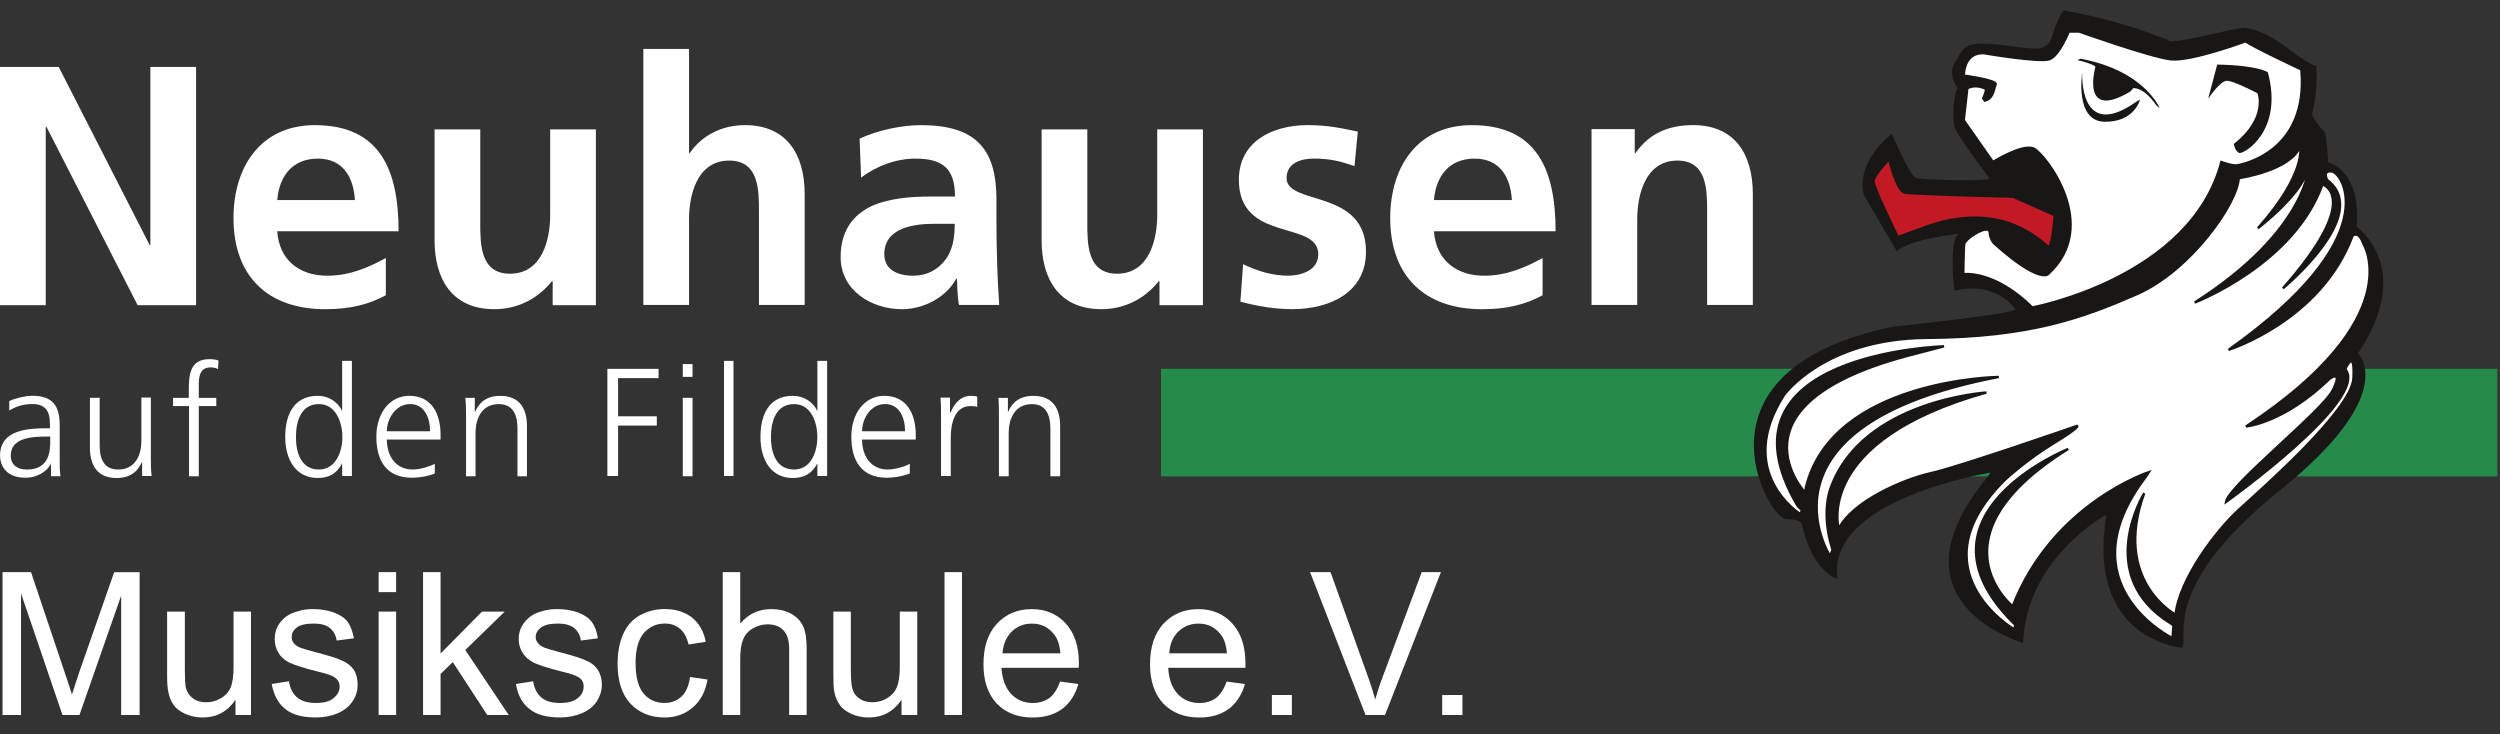 <?xml version="1.0" encoding="utf-8"?>
<!-- Generator: Adobe Illustrator 12.0.0, SVG Export Plug-In . SVG Version: 6.00 Build 51448)  -->
<!DOCTYPE svg PUBLIC "-//W3C//DTD SVG 1.1//EN" "http://www.w3.org/Graphics/SVG/1.1/DTD/svg11.dtd">
<svg  version="1.1" id="uuid-94db51c6-d40e-48ea-bdde-420cebe1f504" xmlns="http://www.w3.org/2000/svg" xmlns:xlink="http://www.w3.org/1999/xlink"
	 width="186.944" height="54.899" viewBox="-1350.451 1409.775 186.944 54.899"
	 overflow="visible" enable-background="new -1350.451 1409.775 186.944 54.899" xml:space="preserve">
<rect x="-1350.451" y="1409.775" width="186.944" height="54.899" fill="#333333" stroke="none"/>
<g id="XMLID_1_">
	<g>
		<path fill="#FFFFFF" d="M-1219.378,1424.285v8.291h-3.418v-7.003c0-1.623-0.018-3.79-2.221-3.79c-2.464,0-3.006,2.688-3.006,4.37
			v6.423h-3.417v-13.147h3.231v1.793h0.053c1.065-1.512,2.522-2.09,4.316-2.09
			C-1220.72,1419.133-1219.378,1421.318-1219.378,1424.285z"/>
		<path fill="#FFFFFF" d="M-1234.128,1427.07h-9.096c0.149,2.128,1.645,3.323,3.754,3.323c1.662,0,3.099-0.616,4.37-1.326v2.783
			c-1.251,0.691-2.67,1.047-4.52,1.047c-4.331,0-6.873-2.504-6.873-6.817c0-3.81,2.017-6.946,6.107-6.946
			C-1235.51,1419.133-1234.128,1422.492-1234.128,1427.07z M-1243.224,1424.736h5.828c-0.097-1.663-0.861-3.1-2.783-3.1
			C-1242.103,1421.635-1243.074,1422.959-1243.224,1424.736z"/>
		<path fill="#FFFFFF" d="M-1248.918,1419.616l-0.246,2.577c-1.045-0.355-1.811-0.56-3.062-0.56c-0.916,0-2.018,0.317-2.018,1.455
			c0,2.092,5.938,0.766,5.938,5.509c0,3.064-2.727,4.295-5.508,4.295c-1.306,0-2.632-0.223-3.884-0.56l0.205-2.801
			c1.083,0.523,2.202,0.859,3.361,0.859c0.876,0,2.258-0.336,2.258-1.605c0-2.577-5.937-0.822-5.937-5.566
			c0-2.837,2.465-4.088,5.152-4.088C-1251.065,1419.133-1250.001,1419.394-1248.918,1419.616z"/>
		<path fill="#FFFFFF" d="M-1260.499,1419.45v13.147h-3.249v-1.793h-0.056c-1.027,1.288-2.521,2.09-4.294,2.09
			c-3.119,0-4.464-2.203-4.464-5.153v-8.291h3.418v7.021c0,1.607,0.019,3.771,2.222,3.771c2.464,0,3.006-2.67,3.006-4.37v-6.423
			H-1260.499L-1260.499,1419.45z"/>
		<path fill="#FFFFFF" d="M-1271.176,1441.635v3.753h-0.729v-3.567c0-1.101-0.393-1.828-1.383-1.828
			c-1.326,0-1.736,1.176-1.736,2.146v3.25h-0.729v-4.479c0-0.449,0-0.917-0.037-1.384h0.709v1.048h0.02
			c0.224-0.524,0.672-1.197,1.886-1.197C-1271.718,1439.374-1271.176,1440.346-1271.176,1441.635z"/>
		<path fill="#FFFFFF" d="M-1275.732,1432.577h-3.008c-0.13-0.689-0.13-1.548-0.149-1.96h-0.056
			c-0.803,1.457-2.503,2.279-4.052,2.279c-2.316,0-4.594-1.42-4.594-3.904c0-1.96,0.934-3.119,2.24-3.771
			c1.308-0.616,2.988-0.748,4.426-0.748h1.886c0-2.128-0.952-2.837-2.969-2.837c-1.456,0-2.913,0.56-4.052,1.418l-0.112-2.912
			c1.325-0.617,3.118-1.009,4.575-1.009c3.997,0,5.658,1.662,5.658,5.546v1.68c0,1.326,0.037,2.316,0.057,3.288
			C-1275.845,1430.655-1275.808,1431.569-1275.732,1432.577z M-1279.059,1426.508h-1.476c-1.531,0-3.791,0.263-3.791,2.28
			c0,1.12,0.935,1.604,2.166,1.604c1.046,0,1.85-0.467,2.391-1.176C-1279.208,1428.487-1279.059,1427.537-1279.059,1426.508z"/>
		<path fill="#FFFFFF" d="M-1277.377,1439.432v0.765c-0.149-0.055-0.335-0.055-0.522-0.055c-1.14,0-1.457,1.27-1.457,2.335v2.892
			h-0.728v-4.537c0-0.656,0-0.896-0.038-1.326h0.71v1.137h0.038c0.261-0.67,0.746-1.269,1.513-1.269
			C-1277.695,1439.374-1277.489,1439.394-1277.377,1439.432z"/>
		<path fill="#FFFFFF" d="M-1281.973,1442.287v0.354h-4.015c0,1.251,0.672,2.243,1.924,2.243c0.541,0,1.307-0.227,1.644-0.431v0.729
			c-0.504,0.204-1.158,0.317-1.699,0.317c-1.942,0-2.671-1.306-2.671-3.063c0-1.755,0.99-3.063,2.465-3.063
			C-1282.661,1439.374-1281.973,1440.701-1281.973,1442.287z M-1285.985,1442.025h3.212c0-1.007-0.41-2.035-1.494-2.035
			C-1285.351,1439.992-1285.985,1441.077-1285.985,1442.025z"/>
		<path fill="#FFFFFF" d="M-1288.6,1436.76v8.608h-0.729v-0.915h-0.019c-0.393,0.748-0.99,1.065-1.83,1.065
			c-1.606,0-2.408-1.347-2.408-3.064c0-1.735,0.689-3.079,2.408-3.079c1.157,0,1.736,0.84,1.83,1.121h0.019v-3.734h0.729V1436.76z
			 M-1289.33,1442.455c0-1.062-0.448-2.463-1.736-2.463c-1.382,0-1.736,1.325-1.736,2.463c0,1.124,0.354,2.43,1.736,2.43
			C-1289.776,1444.885-1289.33,1443.502-1289.33,1442.455z"/>
		<path fill="#FFFFFF" d="M-1290.28,1424.285v8.291h-3.417v-7.003c0-1.623-0.02-3.79-2.223-3.79c-2.465,0-3.007,2.688-3.007,4.37
			v6.423h-3.417v-19.141h3.417v7.787h0.057c0.858-1.27,2.334-2.09,4.127-2.09C-1291.627,1419.133-1290.28,1421.318-1290.28,1424.285
			z"/>
		<rect x="-1296.313" y="1436.76" fill="#FFFFFF" width="0.71" height="8.608"/>
		<rect x="-1299.394" y="1439.525" fill="#FFFFFF" width="0.729" height="5.862"/>
		<rect x="-1299.394" y="1437.002" fill="#FFFFFF" width="0.729" height="0.954"/>
		<polygon fill="#FFFFFF" points="-1301.205,1437.357 -1301.205,1438.05 -1304.232,1438.05 -1304.232,1440.905 -1301.336,1440.905 
			-1301.336,1441.598 -1304.232,1441.598 -1304.232,1445.369 -1305.033,1445.369 -1305.033,1437.357 		"/>
		<path fill="#FFFFFF" d="M-1305.892,1419.45v13.147h-3.231v-1.793h-0.056c-1.046,1.288-2.521,2.09-4.313,2.09
			c-3.119,0-4.463-2.203-4.463-5.153v-8.291h3.417v7.021c0,1.607,0.018,3.771,2.222,3.771c2.464,0,3.006-2.67,3.006-4.37v-6.423
			H-1305.892L-1305.892,1419.45z"/>
		<path fill="#FFFFFF" d="M-1311.046,1441.635v3.753h-0.709v-3.567c0-1.101-0.392-1.828-1.4-1.828c-1.326,0-1.737,1.176-1.737,2.146
			v3.25h-0.709v-4.479c0-0.449,0-0.917-0.056-1.384h0.71v1.048h0.019c0.243-0.524,0.672-1.197,1.886-1.197
			C-1311.587,1439.374-1311.046,1440.346-1311.046,1441.635z"/>
		<path fill="#FFFFFF" d="M-1317.507,1442.287v0.354h-4.016c0,1.251,0.673,2.243,1.942,2.243c0.523,0,1.289-0.227,1.644-0.431v0.729
			c-0.504,0.204-1.158,0.317-1.7,0.317c-1.942,0-2.671-1.306-2.671-3.063c0-1.755,0.99-3.063,2.466-3.063
			C-1318.18,1439.374-1317.507,1440.701-1317.507,1442.287z M-1321.523,1442.025h3.231c0-1.007-0.411-2.035-1.494-2.035
			C-1320.85,1439.992-1321.523,1441.077-1321.523,1442.025z"/>
		<path fill="#FFFFFF" d="M-1320.646,1427.07h-9.076c0.15,2.128,1.625,3.323,3.753,3.323c1.662,0,3.082-0.616,4.37-1.326v2.783
			c-1.252,0.691-2.689,1.047-4.52,1.047c-4.35,0-6.872-2.504-6.872-6.817c0-3.81,2.017-6.946,6.087-6.946
			C-1322.026,1419.133-1320.646,1422.492-1320.646,1427.07z M-1329.72,1424.736h5.808c-0.093-1.663-0.859-3.1-2.764-3.1
			C-1328.6,1421.634-1329.571,1422.959-1329.72,1424.736z"/>
		<path fill="#FFFFFF" d="M-1324.137,1436.76v8.608h-0.728v-0.915h-0.019c-0.392,0.748-0.989,1.065-1.811,1.065
			c-1.606,0-2.428-1.347-2.428-3.064c0-1.735,0.691-3.079,2.428-3.079c1.139,0,1.718,0.84,1.811,1.121h0.019v-3.734h0.728V1436.76z
			 M-1324.848,1442.455c0-1.062-0.467-2.463-1.755-2.463c-1.363,0-1.718,1.325-1.718,2.463c0,1.124,0.354,2.43,1.718,2.43
			C-1325.315,1444.885-1324.848,1443.502-1324.848,1442.455z"/>
		<path fill="#FFFFFF" d="M-1334.111,1436.742l-0.037,0.635c-0.149-0.093-0.355-0.131-0.56-0.131c-0.99,0-0.878,1.065-0.878,1.774
			v0.505h1.308v0.617h-1.308v5.245h-0.729v-5.245h-0.019h-1.176v-0.617h1.176v-0.431c0-1.232,0.038-2.463,1.55-2.463
			C-1334.538,1436.631-1334.239,1436.668-1334.111,1436.742z"/>
		<polygon fill="#FFFFFF" points="-1335.789,1414.782 -1335.789,1432.597 -1340.159,1432.597 -1346.976,1419.261 
			-1347.031,1419.261 -1347.031,1432.597 -1350.451,1432.597 -1350.451,1414.782 -1346.06,1414.782 -1339.263,1428.094 
			-1339.207,1428.094 -1339.207,1414.782 		"/>
		<path fill="#FFFFFF" d="M-1339.114,1445.369h-0.709v-1.046h-0.018c-0.244,0.521-0.673,1.196-1.905,1.196
			c-1.438,0-1.98-0.975-1.98-2.262v-3.734h0.728v3.548c0,1.102,0.374,1.813,1.382,1.813c1.326,0,1.737-1.142,1.737-2.13v-3.251
			h0.709v4.479C-1339.169,1444.454-1339.169,1444.902-1339.114,1445.369z"/>
		<path fill="#FFFFFF" d="M-1346.639,1444.435c-0.336,0.689-1.158,1.062-1.868,1.062c-1.662,0.022-1.942-1.119-1.942-1.642
			c0-1.962,2.092-2.057,3.604-2.057h0.13v-0.296c0-1.01-0.355-1.514-1.326-1.514c-0.598,0-1.176,0.149-1.718,0.485v-0.71
			c0.43-0.206,1.196-0.393,1.718-0.393c1.438,0,2.054,0.653,2.054,2.186v2.575c0,0.489,0,0.843,0.056,1.251h-0.709V1444.435z
			 M-1346.695,1442.772v-0.354h-0.206c-1.251,0-2.745,0.113-2.745,1.422c0,0.763,0.56,1.047,1.214,1.047
			C-1346.716,1444.885-1346.695,1443.411-1346.695,1442.772z"/>
	</g>
</g>
<rect x="-1263.634" y="1437.351" fill="#268A4B" width="99.925" height="8.047"/>
<path fill="#181716" d="M-1199.729,1432.92c0,0-1.401-2.185-4.572-1.404c0,0-0.471-3.688,0.312-4.262c0,0-3.534,0.363-4.628,1.296
	l-2.442-4.158c0,0-0.881-2.132,2.077-4.62c0,0,1.35,3.215,1.82,3.323c0.461,0.106,4.574,0.266,5.506,0.051
	c0,0-2.335-3.117-2.596-3.748c-0.257-0.622-0.105-2.807,0.205-3.011c0,0-0.825-1.039-0.205-1.971
	c0.624-0.932,0.464-1.606,3.218-1.306c2.753,0.312,3.64,0.684,4.05-0.673c0.416-1.352,0.834-1.876,0.834-1.876
	s3.64,0.525,7.895,2.239c0,0-0.567,0.408,4.361-0.729l1.091-0.213c0,0,1.191-0.149,3.323,1.457c2.139,1.614,2.237,1.359,2.237,1.359
	s0.149,1.814-0.313,3.589c0,0-0.105,0.259,0.986,1.455c0,0,0.204,1.457,0.204,2.185c0,0,2.497,0.569,2.14,4.831
	c0,0,4.413,3.075,0.099,9.458c0,0,3.231,2.958-5.818,10.232c-9.038,7.276-6.802,10.968-7.327,11.792c0,0-7.272-0.569-5.655-9.973
	c0,0-6.03,3.269-6.235,9.611c0,0-10.496-2.969-2.654-12.427l0.204-0.31c0,0-12.361,1.98-11.428,7.951c0,0-1.823-0.42-2.647-4.001
	c0,0,0.105-0.471-1.202-0.471c-1.304,0-7.741-11.116,7.949-14.386c0,0,9.202-0.983,9.202-1.293"/>
<path fill="#FFFFFF" d="M-1205.103,1435.672c0,0-17.664,0.489-10.938,11.918l0.361,0.372l-0.186,0.229c0,0-4.884-3.089-1.191-8.862
	c0,0,2.983-4.234,10.699-4.289c7.711-0.053,11.661-1.508,15.693-3.268c4.032-1.768,7.54-6.81,7.619-8.675
	c0,0,3.846-0.542,4.601-2.365c0,0,0.471,2.026-3.169,6.111c0,0,3.738-2.852,3.745-4.708v-0.071h0.101c0,0-0.071,4.911-8.573,10.336
	c0,0,7.428-2.832,9.557-8.833c0,0,3.091,0.912-2.958,7.769c0,0,6.732-5.533,3.306-8.108c0,0-0.39-0.773,0.391-0.622
	c0.773,0.151,4.079,4.938-7.762,13.331c0,0,6.91-2.157,9.273-8.525c0,0,0.443-0.461,0.824,0.622c0,0,3.481,5.551-8.792,13.631
	c0,0,2.815-0.229,6.269-3.577c0,0,1.003-0.729,0.233,0.843c-0.765,1.57-7.81,7.147-8.001,8.384c0,0,10.806-7.728,8.924-9.929
	c0,0,0.728-1.724,0.612,0.658c-0.117,2.377-6.804,8.231-8.535,9.814c-1.732,1.571-4.468,5.183-4.771,7.878
	c0,0-4.723-2.531-2.343-9.078c0,0-3.81,6.156,1.964,9.724l0.223,0.153l-0.073,0.959c0,0-8.151-3.997-1.988-12.069l0.223-0.346
	c0,0-7.196,2.345-10.185,10.033c0,0-6.378-5.193,4.154-11.766c0,0-12.191,4.884-4.154,12.962l0.194,0.189l-0.069,0.347
	c0,0-7.577-4.424-0.66-11.227c0,0,1.572-1.462,3.649-2.725c2.077-1.269,1.694-1.269,1.694-1.269s-8.843,3.078-10.922,3.534
	c-2.077,0.459-5.878,2.122-6.892,4.154c0,0-1.917-6.536,11.04-10.185c0,0-9.226,0.578-11.616,7.069c0,0-0.81,1.813,0.116,4.698
	l-0.193,0.452c0,0-6.27-9.761,12.62-13.383c0,0-12.459,0.16-14.425,8.276l-0.044,0.383c0,0-6.109-6.5,7.497-10.195l2.876-0.755
	h-0.019V1435.672z"/>
<path fill="none" stroke="#181716" stroke-width="0.18" d="M-1205.103,1435.672c0,0-17.664,0.489-10.938,11.918l0.361,0.372
	l-0.186,0.229c0,0-4.884-3.089-1.191-8.862c0,0,2.983-4.234,10.699-4.289c7.711-0.053,11.661-1.508,15.693-3.268
	c4.032-1.768,7.54-6.81,7.619-8.675c0,0,3.846-0.542,4.601-2.365c0,0,0.471,2.026-3.169,6.111c0,0,3.738-2.852,3.745-4.708v-0.071
	h0.101c0,0-0.071,4.911-8.573,10.336c0,0,7.428-2.832,9.557-8.833c0,0,3.091,0.912-2.958,7.769c0,0,6.732-5.533,3.306-8.108
	c0,0-0.39-0.773,0.391-0.622c0.773,0.151,4.079,4.938-7.762,13.331c0,0,6.91-2.157,9.273-8.525c0,0,0.443-0.461,0.824,0.622
	c0,0,3.481,5.551-8.792,13.631c0,0,2.815-0.229,6.269-3.577c0,0,1.003-0.729,0.233,0.843c-0.765,1.57-7.81,7.147-8.001,8.384
	c0,0,10.806-7.728,8.924-9.929c0,0,0.728-1.724,0.612,0.658c-0.117,2.377-6.804,8.231-8.535,9.814
	c-1.732,1.571-4.468,5.183-4.771,7.878c0,0-4.723-2.531-2.343-9.078c0,0-3.81,6.156,1.964,9.724l0.223,0.153l-0.073,0.959
	c0,0-8.151-3.997-1.988-12.069l0.223-0.346c0,0-7.196,2.345-10.185,10.033c0,0-6.378-5.193,4.154-11.766
	c0,0-12.191,4.884-4.154,12.962l0.194,0.189l-0.069,0.347c0,0-7.577-4.424-0.66-11.227c0,0,1.572-1.462,3.649-2.725
	c2.077-1.269,1.694-1.269,1.694-1.269s-8.843,3.078-10.922,3.534c-2.077,0.459-5.878,2.122-6.892,4.154
	c0,0-1.917-6.536,11.04-10.185c0,0-9.226,0.578-11.616,7.069c0,0-0.81,1.813,0.116,4.698l-0.193,0.452c0,0-6.27-9.761,12.62-13.383
	c0,0-12.459,0.16-14.425,8.276l-0.044,0.383c0,0-6.109-6.5,7.497-10.195l2.876-0.755h-0.019V1435.672z"/>
<path fill="#C21924" d="M-1209.188,1421.676c0,0,0.549,2.356,1.173,2.497c0.62,0.133,8.097,0.31,8.097,0.31l3.119,1.386
	c0,0-0.168,2.318-0.443,2.353c-0.273,0.038-3.009-3.534-8.899-1.588l-2.39,0.87c0,0-1.863-3.748-1.827-4.2
	c0.037-0.454,1.182-1.626,1.182-1.626"/>
<path fill="none" stroke="#181716" stroke-width="0.18" d="M-1209.188,1421.676c0,0,0.549,2.356,1.173,2.497
	c0.62,0.133,8.097,0.31,8.097,0.31l3.119,1.386c0,0-0.168,2.318-0.443,2.353c-0.273,0.038-3.009-3.534-8.899-1.588l-2.39,0.87
	c0,0-1.863-3.748-1.827-4.2c0.037-0.454,1.182-1.626,1.182-1.626H-1209.188z"/>
<path fill="#FFFFFF" d="M-1203.335,1416.348l-0.273,2.424l2.185,3.117c0,0,2.212-1.384,3.045-1.003
	c0.834,0.381,5.063,5.747,1.074,9.387c0,0-0.656,0.729-4.022-2.292c0,0-0.285-0.241-0.347-0.861
	c-0.069-0.622-1.875,0.489-1.907,0.941c-0.037,0.443-0.063,2.219-0.063,2.219s2.283-0.349,5.161,2.487
	c0,0,11.847-2.185,14.137-10.871c0,0,0.861,0.312,1.207,0.241c0.347-0.062,5.337-0.996,4.778-7.167c0,0-3.917-1.838-4.158-2.114
	c0,0-4.11,1.526-5.613,1.35c-1.491-0.168-6.853-2.075-6.853-2.075h-0.767c0,0-0.726,1.827-1.455,2.075
	c-0.729,0.25-4.814-0.441-4.814-0.441s-1.491-0.285-1.588,1.66c0,0,2.521,0.346,2.387,0.658c-0.143,0.31-0.143,1.04-0.801,1.216
	l-0.129-0.169c0,0,0.31-0.659,0.168-0.729c-0.143-0.06-0.763-0.347-1.352-0.027"/>
<path fill="none" stroke="#181716" stroke-width="0.18" d="M-1203.335,1416.348l-0.273,2.424l2.185,3.117
	c0,0,2.212-1.384,3.045-1.003c0.834,0.381,5.063,5.747,1.074,9.387c0,0-0.656,0.729-4.022-2.292c0,0-0.285-0.241-0.347-0.861
	c-0.069-0.622-1.875,0.489-1.907,0.941c-0.037,0.443-0.063,2.219-0.063,2.219s2.283-0.349,5.161,2.487
	c0,0,11.847-2.185,14.137-10.871c0,0,0.861,0.312,1.207,0.241c0.347-0.062,5.337-0.996,4.778-7.167c0,0-3.917-1.838-4.158-2.114
	c0,0-4.11,1.526-5.613,1.35c-1.491-0.168-6.853-2.075-6.853-2.075h-0.767c0,0-0.726,1.827-1.455,2.075
	c-0.729,0.25-4.814-0.441-4.814-0.441s-1.491-0.285-1.588,1.66c0,0,2.521,0.346,2.387,0.658c-0.143,0.31-0.143,1.04-0.801,1.216
	l-0.129-0.169c0,0,0.31-0.659,0.168-0.729c-0.143-0.06-0.763-0.347-1.352-0.027V1416.348z"/>
<path fill="#181716" d="M-1193.772,1414.82c0,0-1.132,4.042,2.63,1.795l0.203-0.241c0,0,0.73-0.167,1.741,1.288l0.24,0.203
	c0,0-1.108-2.805-5.915-3.7l-0.248,0.097C-1195.12,1414.26-1193.664,1414.607-1193.772,1414.82"/>
<path fill="#181716" d="M-1194.748,1415.201c0,0-0.273,5.267,4.087,2.15l0.239-0.133c0,0-0.408,1.696-2.655,1.661
	c-2.254-0.036-1.671-3.669-1.671-3.669"/>
<path fill="#181716" d="M-1184.659,1414.627l-0.675,2.539c0,0,0.89-1.352,1.404-1.352c0.513,0,2.283,0.934,2.283,0.934
	s0.729,1.82-1.769,3.792c0,0,0.109,0.578,0.419,0.673c0.311,0.1,3.321-1.605,2.132-6.029c0,0-0.675-0.525-3.791-0.58"/>
<g>
	<g id="XMLID_9_">
		<g>
			<rect x="-1242.607" y="1461.746" fill="#FFFFFF" width="1.514" height="1.495"/>
			<path fill="#FFFFFF" d="M-1242.702,1452.558l-4.181,10.683h-1.457l-4.145-10.683h1.528l2.782,7.769
				c0.225,0.616,0.41,1.196,0.561,1.754c0.169-0.598,0.355-1.178,0.581-1.754l2.895-7.769H-1242.702z"/>
			<rect x="-1255.343" y="1461.746" fill="#FFFFFF" width="1.494" height="1.495"/>
			<path fill="#FFFFFF" d="M-1257.321,1459.357c0,0.072,0,0.186,0,0.354h-5.771c0.037,0.839,0.28,1.495,0.71,1.962
				c0.43,0.445,0.972,0.671,1.624,0.671c0.486,0,0.896-0.131,1.233-0.372c0.336-0.262,0.597-0.671,0.803-1.232l1.364,0.187
				c-0.225,0.784-0.616,1.4-1.196,1.849c-0.579,0.427-1.308,0.653-2.222,0.653c-1.121,0-2.017-0.354-2.689-1.047
				c-0.654-0.708-0.99-1.678-0.99-2.929c0-1.31,0.336-2.316,1.008-3.046c0.672-0.711,1.53-1.083,2.614-1.083
				c1.027,0,1.867,0.354,2.521,1.064C-1257.659,1457.099-1257.321,1458.088-1257.321,1459.357z M-1263.018,1458.628h4.314
				c-0.056-0.653-0.224-1.139-0.504-1.456c-0.411-0.507-0.952-0.766-1.625-0.766c-0.597,0-1.101,0.204-1.511,0.599
				C-1262.758,1457.417-1262.979,1457.956-1263.018,1458.628z"/>
			<path fill="#FFFFFF" d="M-1269.775,1459.357c0,0.072,0,0.186-0.02,0.354h-5.77c0.056,0.839,0.298,1.495,0.728,1.962
				c0.43,0.445,0.972,0.671,1.625,0.671c0.467,0,0.878-0.131,1.232-0.372c0.336-0.262,0.598-0.671,0.803-1.232l1.363,0.187
				c-0.224,0.784-0.616,1.4-1.195,1.849c-0.578,0.427-1.325,0.653-2.222,0.653c-1.121,0-2.017-0.354-2.69-1.047
				c-0.652-0.708-0.989-1.678-0.989-2.929c0-1.31,0.337-2.316,1.009-3.046c0.672-0.711,1.531-1.083,2.596-1.083
				c1.045,0,1.886,0.354,2.54,1.064C-1270.112,1457.099-1269.775,1458.088-1269.775,1459.357z M-1275.49,1458.628h4.332
				c-0.056-0.653-0.224-1.139-0.504-1.456c-0.41-0.507-0.952-0.766-1.625-0.766c-0.597,0-1.102,0.204-1.512,0.599
				C-1275.21,1457.417-1275.437,1457.956-1275.49,1458.628z"/>
			<rect x="-1279.823" y="1452.558" fill="#FFFFFF" width="1.308" height="10.683"/>
			<path fill="#FFFFFF" d="M-1281.86,1455.509v7.732h-1.176v-1.138c-0.599,0.879-1.42,1.324-2.446,1.324
				c-0.467,0-0.896-0.092-1.289-0.259c-0.392-0.19-0.69-0.395-0.878-0.675c-0.187-0.26-0.335-0.58-0.41-0.971
				c-0.057-0.244-0.075-0.656-0.075-1.215v-4.796h1.307v4.293c0,0.671,0.039,1.138,0.095,1.383c0.074,0.335,0.242,0.616,0.522,0.802
				c0.262,0.204,0.598,0.299,0.99,0.299c0.392,0,0.766-0.095,1.102-0.299s0.598-0.485,0.729-0.82
				c0.149-0.354,0.224-0.857,0.224-1.514v-4.144h1.307V1455.509z"/>
			<path fill="#FFFFFF" d="M-1290.131,1458.35v4.891h-1.307v-4.891c0-0.656-0.132-1.142-0.43-1.441
				c-0.28-0.299-0.672-0.448-1.195-0.448c-0.393,0-0.747,0.113-1.084,0.299c-0.354,0.204-0.597,0.485-0.729,0.821
				c-0.148,0.354-0.223,0.82-0.223,1.44v4.22h-1.308v-10.683h1.308v3.848c0.616-0.729,1.381-1.083,2.314-1.083
				c0.562,0,1.064,0.113,1.476,0.335c0.43,0.245,0.729,0.544,0.915,0.956C-1290.205,1457.005-1290.131,1457.581-1290.131,1458.35z"
				/>
			<path fill="#FFFFFF" d="M-1298.852,1460.4l1.308,0.189c-0.15,0.879-0.505,1.568-1.084,2.071
				c-0.579,0.508-1.288,0.767-2.129,0.767c-1.064,0-1.905-0.354-2.559-1.047c-0.635-0.689-0.952-1.682-0.952-2.969
				c0-0.843,0.131-1.568,0.411-2.207c0.281-0.635,0.691-1.102,1.252-1.419c0.56-0.299,1.176-0.467,1.848-0.467
				c0.841,0,1.513,0.223,2.055,0.635c0.522,0.431,0.877,1.028,1.026,1.813l-1.288,0.204c-0.112-0.521-0.336-0.915-0.635-1.174
				c-0.317-0.263-0.673-0.395-1.121-0.395c-0.654,0-1.176,0.245-1.588,0.712c-0.41,0.484-0.616,1.229-0.616,2.258
				c0,1.028,0.206,1.794,0.598,2.261s0.915,0.708,1.55,0.708c0.504,0,0.933-0.149,1.269-0.467
				C-1299.15,1461.559-1298.945,1461.056-1298.852,1460.4z"/>
			<path fill="#FFFFFF" d="M-1305.761,1459.842c0.205,0.317,0.317,0.689,0.317,1.139c0,0.427-0.132,0.839-0.374,1.232
				c-0.262,0.391-0.635,0.689-1.121,0.894c-0.467,0.204-1.027,0.317-1.624,0.317c-1.008,0-1.774-0.204-2.297-0.635
				c-0.542-0.412-0.878-1.047-1.009-1.867l1.289-0.204c0.075,0.521,0.28,0.934,0.616,1.214c0.317,0.277,0.784,0.409,1.382,0.409
				c0.616,0,1.046-0.113,1.345-0.372c0.298-0.245,0.43-0.521,0.43-0.857c0-0.299-0.112-0.525-0.374-0.693
				c-0.187-0.131-0.616-0.276-1.344-0.448c-0.953-0.24-1.625-0.467-1.999-0.635c-0.373-0.186-0.654-0.427-0.84-0.744
				c-0.206-0.299-0.299-0.656-0.299-1.028c0-0.354,0.075-0.671,0.242-0.974c0.15-0.277,0.374-0.521,0.654-0.726
				c0.187-0.15,0.467-0.281,0.822-0.376c0.354-0.113,0.729-0.168,1.139-0.168c0.617,0,1.14,0.095,1.607,0.263
				c0.448,0.187,0.802,0.412,1.007,0.711c0.225,0.296,0.374,0.708,0.449,1.211l-1.27,0.168c-0.056-0.391-0.224-0.708-0.504-0.934
				c-0.28-0.223-0.69-0.336-1.194-0.336c-0.598,0-1.028,0.095-1.29,0.3c-0.261,0.204-0.392,0.427-0.392,0.707
				c0,0.172,0.057,0.317,0.168,0.449c0.112,0.149,0.28,0.262,0.504,0.354c0.13,0.055,0.522,0.168,1.158,0.339
				c0.934,0.241,1.568,0.445,1.941,0.616C-1306.249,1459.317-1305.967,1459.543-1305.761,1459.842z"/>
			<polygon fill="#FFFFFF" points="-1315.659,1458.383 -1312.409,1463.241 -1314.015,1463.241 -1316.593,1459.284 
				-1317.507,1460.177 -1317.507,1463.241 -1318.816,1463.241 -1318.816,1452.558 -1317.507,1452.558 -1317.507,1458.645 
				-1314.408,1455.509 -1312.71,1455.509 			"/>
			<rect x="-1322.138" y="1455.509" fill="#FFFFFF" width="1.307" height="7.732"/>
			<rect x="-1322.138" y="1452.558" fill="#FFFFFF" width="1.307" height="1.495"/>
			<path fill="#FFFFFF" d="M-1324.006,1459.842c0.205,0.317,0.298,0.689,0.298,1.139c0,0.427-0.111,0.839-0.373,1.232
				c-0.262,0.391-0.635,0.689-1.103,0.894c-0.485,0.204-1.026,0.317-1.643,0.317c-1.008,0-1.774-0.204-2.297-0.635
				c-0.522-0.412-0.859-1.047-1.008-1.867l1.289-0.204c0.075,0.521,0.281,0.934,0.616,1.214c0.336,0.277,0.803,0.409,1.4,0.409
				c0.598,0,1.046-0.113,1.326-0.372c0.299-0.245,0.448-0.521,0.448-0.857c0-0.299-0.131-0.525-0.392-0.693
				c-0.168-0.131-0.616-0.276-1.326-0.448c-0.971-0.24-1.644-0.467-2.017-0.635c-0.374-0.186-0.654-0.427-0.84-0.744
				c-0.187-0.299-0.28-0.656-0.28-1.028c0-0.354,0.075-0.671,0.225-0.974c0.167-0.277,0.373-0.521,0.653-0.726
				c0.206-0.15,0.486-0.281,0.84-0.376c0.337-0.113,0.729-0.168,1.121-0.168c0.616,0,1.139,0.095,1.605,0.263
				c0.467,0.187,0.803,0.412,1.027,0.711c0.206,0.296,0.354,0.708,0.449,1.211l-1.289,0.168c-0.057-0.391-0.224-0.708-0.504-0.934
				c-0.28-0.223-0.672-0.336-1.195-0.336c-0.597,0-1.027,0.095-1.289,0.3c-0.262,0.204-0.374,0.427-0.374,0.707
				c0,0.172,0.037,0.317,0.149,0.449c0.112,0.149,0.28,0.262,0.504,0.354c0.131,0.055,0.523,0.168,1.158,0.339
				c0.934,0.241,1.588,0.445,1.942,0.616C-1324.51,1459.317-1324.23,1459.543-1324.006,1459.842z"/>
			<path fill="#FFFFFF" d="M-1331.682,1455.509v7.732h-1.157v-1.138c-0.598,0.879-1.419,1.324-2.465,1.324
				c-0.448,0-0.877-0.092-1.269-0.259c-0.412-0.19-0.691-0.395-0.896-0.675c-0.187-0.26-0.318-0.58-0.393-0.971
				c-0.056-0.244-0.093-0.656-0.093-1.215v-4.796h1.326v4.293c0,0.671,0.019,1.138,0.075,1.383c0.075,0.335,0.262,0.616,0.523,0.802
				c0.261,0.204,0.597,0.299,0.989,0.299s0.766-0.095,1.103-0.299c0.354-0.204,0.597-0.485,0.747-0.82
				c0.13-0.354,0.205-0.857,0.205-1.514v-4.144h1.307V1455.509z"/>
			<path fill="#FFFFFF" d="M-1340.01,1452.558v10.683h-1.381v-8.925l-3.119,8.925h-1.27l-3.099-9.093v9.093h-1.382v-10.683h2.129
				l2.54,7.564c0.243,0.707,0.41,1.232,0.523,1.587c0.111-0.391,0.317-0.952,0.56-1.719l2.596-7.429h1.904V1452.558z"/>
		</g>
	</g>
</g>
<rect x="-1350.375" y="1409.775" fill="none" width="186.868" height="54.899"/>
</svg>
